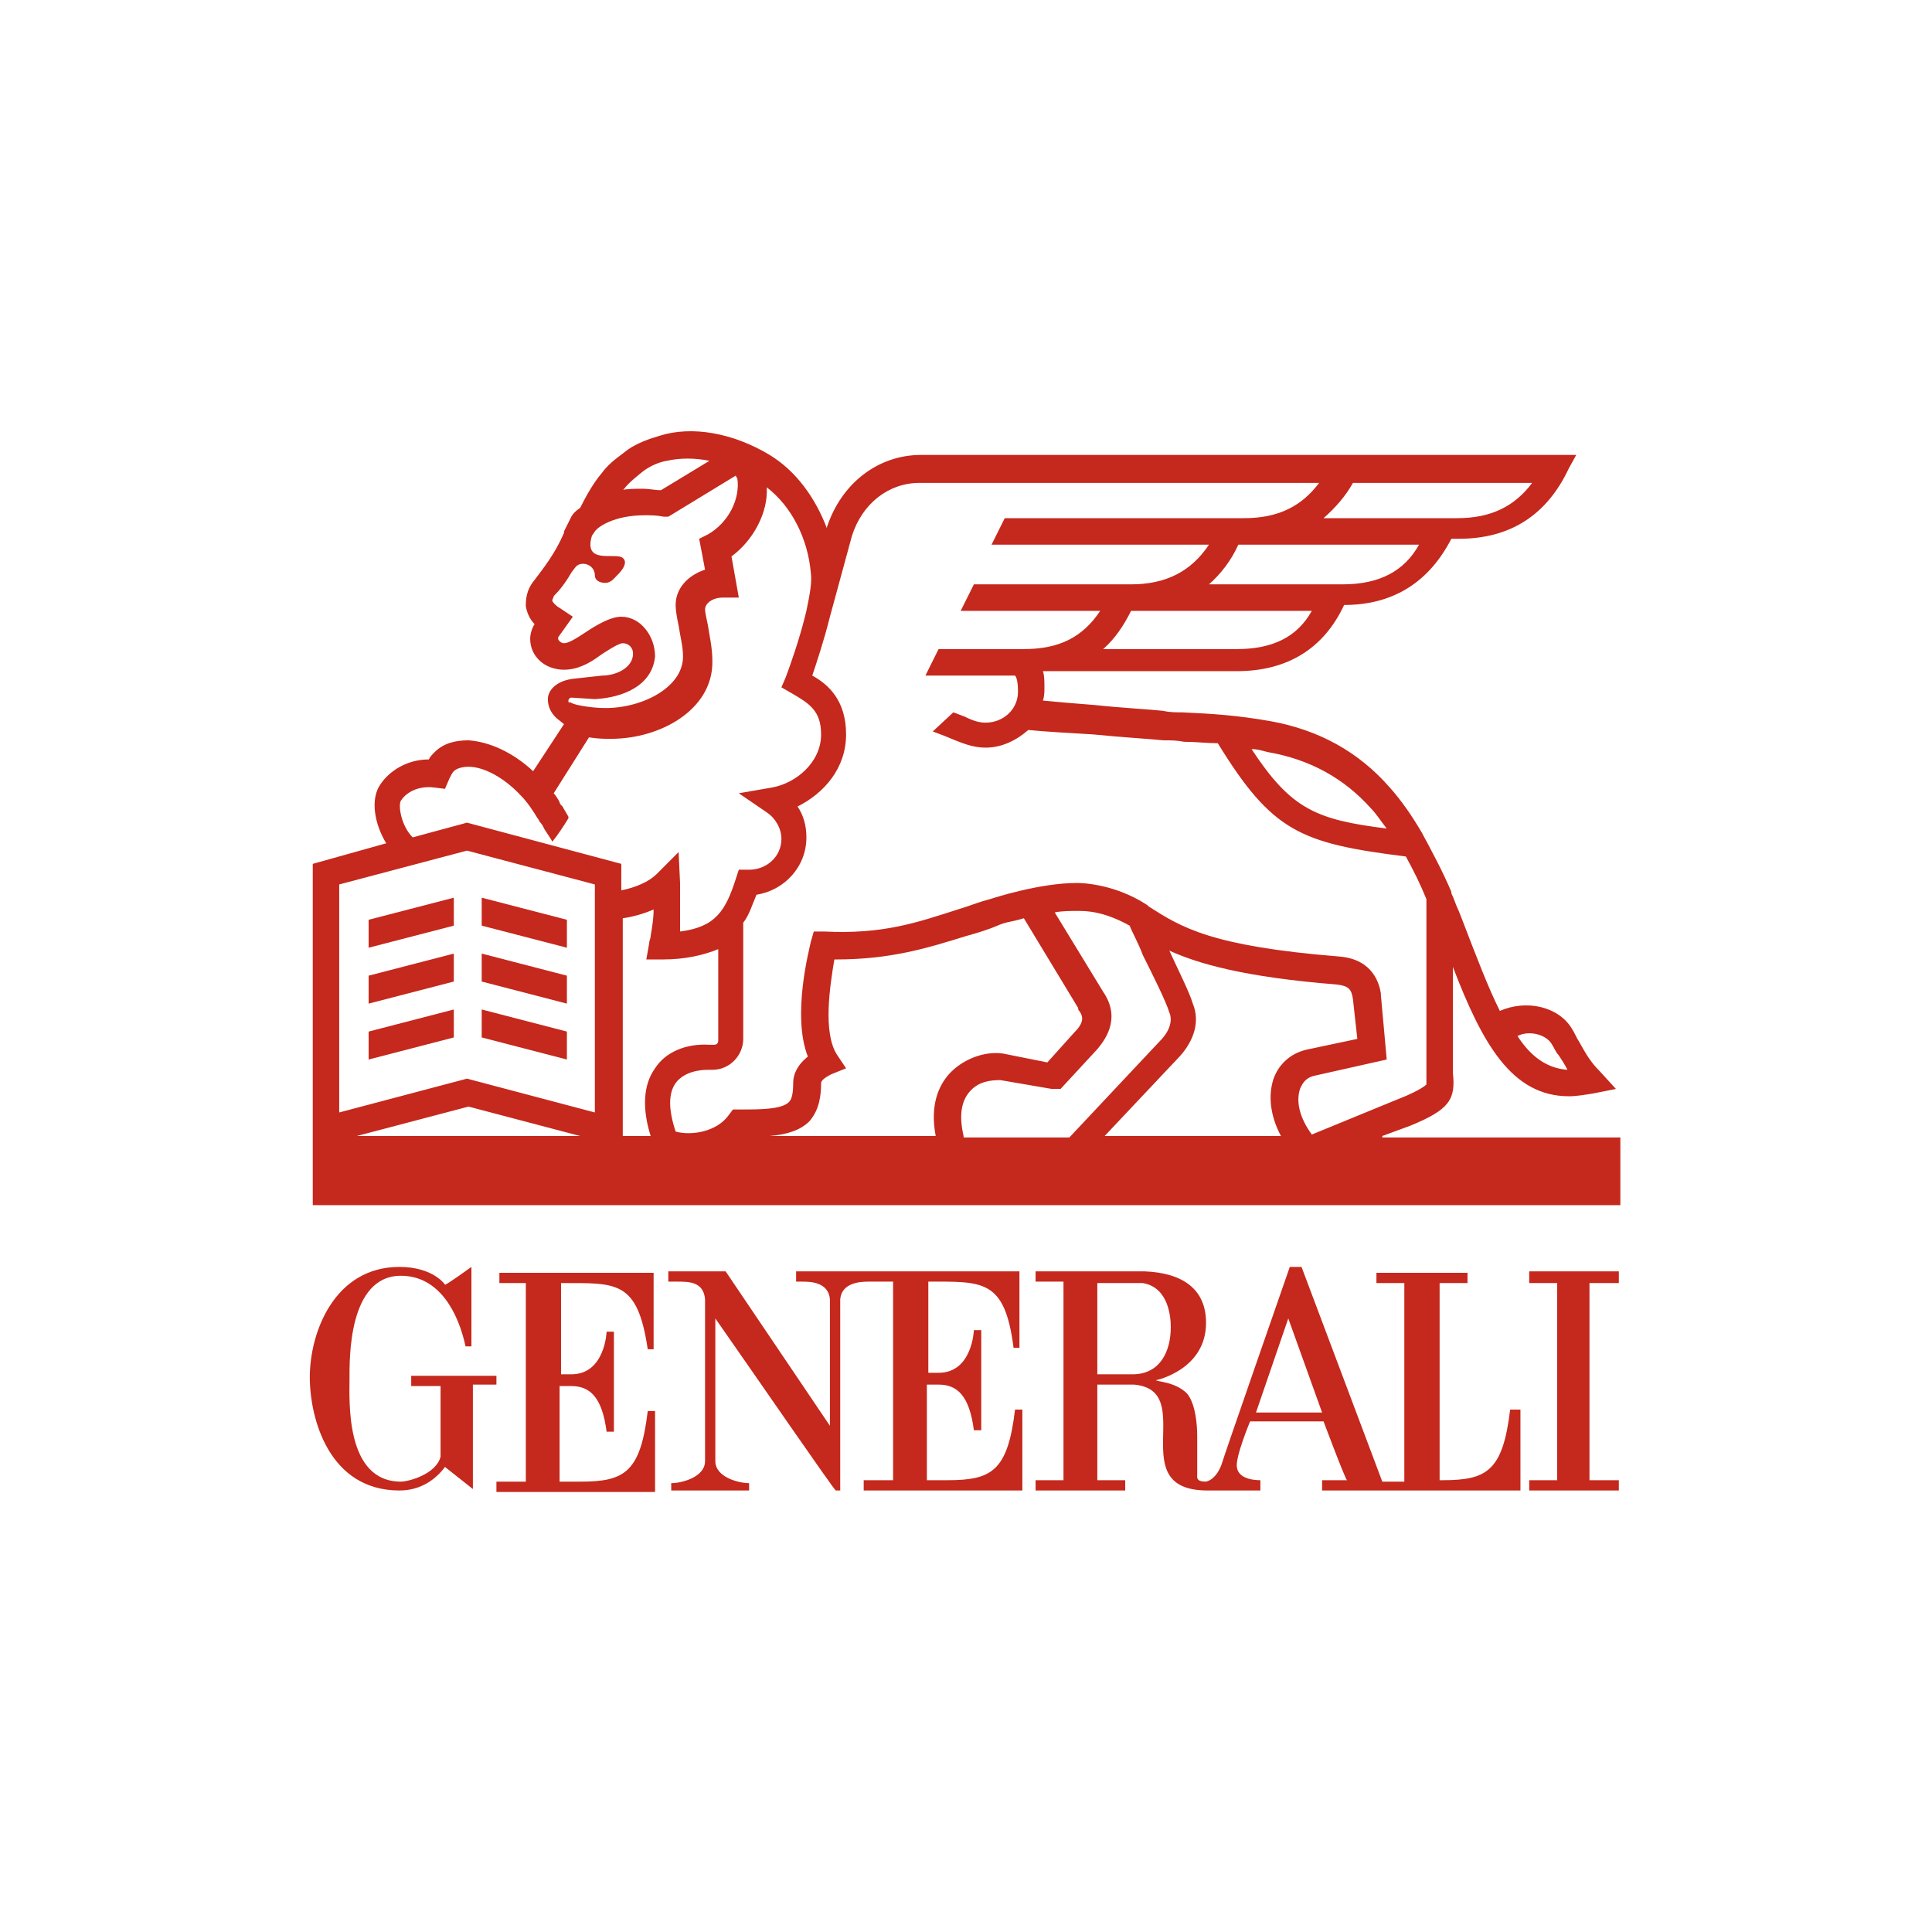 <?xml version="1.0" encoding="UTF-8"?>
<svg xmlns="http://www.w3.org/2000/svg" xmlns:xlink="http://www.w3.org/1999/xlink" width="180" zoomAndPan="magnify" viewBox="0 0 135 135" height="180" preserveAspectRatio="xMidYMid meet" version="1.0">
  <defs>
    <clipPath id="54fd67bb4c">
      <path d="M 21.648 30 L 113.223 30 L 113.223 104.59 L 21.648 104.59 Z M 21.648 30 " clip-rule="nonzero"></path>
    </clipPath>
  </defs>
  <g clip-path="url(#54fd67bb4c)">
    <path fill="#c5281c" d="M 39.203 95.926 L 39.203 89.656 C 43.105 89.656 44.543 89.453 45.262 94.281 L 45.672 94.281 L 45.672 88.938 L 34.895 88.938 L 34.895 89.656 L 36.742 89.656 L 36.742 103.531 L 34.688 103.531 L 34.688 104.254 L 45.773 104.254 L 45.773 98.598 L 45.262 98.598 C 44.746 102.918 43.617 103.531 40.539 103.531 L 39.102 103.531 L 39.102 96.852 L 39.922 96.852 C 41.258 96.852 42.078 97.676 42.387 100.039 L 42.898 100.039 L 42.898 93.051 L 42.387 93.051 C 42.387 93.051 42.285 96.031 39.922 96.031 L 39.203 96.031 Z M 34.789 96.133 L 28.734 96.133 L 28.734 96.852 L 30.785 96.852 L 30.785 101.785 C 30.477 103.02 28.527 103.531 28.016 103.531 C 24.113 103.531 24.422 97.879 24.422 96.34 C 24.422 95 24.32 89.145 28.016 89.145 C 30.684 89.145 32.02 91.711 32.531 94.078 L 32.941 94.078 L 32.941 88.527 C 32.941 88.527 31.094 89.863 31.094 89.762 C 31.094 89.762 30.273 88.527 27.91 88.527 C 23.395 88.527 21.648 93.051 21.648 96.234 C 21.648 99.113 22.984 104.148 27.91 104.148 C 29.453 104.148 30.477 103.328 31.094 102.504 L 33.043 104.047 L 33.043 96.75 L 34.688 96.75 L 34.688 96.133 Z M 105.523 98.496 C 105.008 102.812 103.879 103.43 100.801 103.43 L 100.594 103.43 L 100.594 89.656 L 102.543 89.656 L 102.543 88.938 L 96.18 88.938 L 96.18 89.656 L 98.129 89.656 L 98.129 103.531 L 96.59 103.531 L 90.945 88.527 L 90.125 88.527 C 90.125 88.527 85.402 102.094 85.402 102.195 C 85.402 102.195 85.094 103.328 84.273 103.531 C 83.555 103.531 83.656 103.227 83.656 103.02 L 83.656 100.348 C 83.656 99.629 83.555 98.086 82.938 97.367 C 82.117 96.543 80.781 96.543 80.781 96.441 C 80.781 96.441 84.273 95.723 84.273 92.434 C 84.273 90.066 82.629 88.938 79.961 88.836 L 72.363 88.836 L 72.363 89.555 L 74.312 89.555 L 74.312 103.43 L 72.363 103.43 L 72.363 104.148 L 78.625 104.148 L 78.625 103.43 L 76.676 103.43 L 76.676 96.75 L 79.242 96.75 C 83.758 97.16 78.422 104.148 84.375 104.148 L 88.07 104.148 L 88.07 103.43 C 87.863 103.43 86.531 103.43 86.426 102.504 C 86.324 101.785 87.352 99.32 87.352 99.32 L 92.484 99.32 C 92.484 99.32 94.023 103.43 94.125 103.43 L 92.383 103.43 L 92.383 104.148 L 106.242 104.148 L 106.242 98.496 Z M 79.137 96.031 L 76.676 96.031 L 76.676 89.656 L 79.855 89.656 C 81.703 89.965 81.809 92.125 81.809 92.742 C 81.809 94.387 81.09 96.031 79.137 96.031 M 87.762 98.703 L 90.02 92.125 L 92.383 98.703 Z M 64.766 89.555 C 68.668 89.555 70.207 89.348 70.824 94.18 L 71.234 94.18 L 71.234 88.836 L 55.629 88.836 L 55.629 89.555 L 56.039 89.555 C 56.555 89.555 57.887 89.555 57.992 90.789 L 57.992 99.629 L 50.703 88.836 L 46.699 88.836 L 46.699 89.555 L 47.312 89.555 C 48.137 89.555 49.164 89.555 49.266 90.789 L 49.266 102.094 C 49.266 103.227 47.621 103.637 46.902 103.637 L 46.902 104.148 L 52.344 104.148 L 52.344 103.637 C 51.625 103.637 49.984 103.227 49.984 102.094 L 49.984 92.125 C 52.859 96.234 58.301 104.148 58.402 104.148 L 58.711 104.148 L 58.711 90.789 C 58.812 89.656 60.043 89.555 60.66 89.555 L 62.406 89.555 L 62.406 103.43 L 60.352 103.43 L 60.352 104.148 L 71.438 104.148 L 71.438 98.496 L 70.926 98.496 C 70.414 102.812 69.285 103.43 66.203 103.43 L 64.766 103.43 L 64.766 96.75 L 65.586 96.75 C 66.922 96.75 67.742 97.57 68.051 99.938 L 68.566 99.938 L 68.566 92.945 L 68.051 92.945 C 68.051 92.945 67.949 95.926 65.586 95.926 L 64.867 95.926 L 64.867 89.555 Z M 106.855 88.836 L 106.855 89.656 L 108.809 89.656 L 108.809 103.43 L 106.855 103.43 L 106.855 104.148 L 113.117 104.148 L 113.117 103.43 L 111.066 103.43 L 111.066 89.656 L 113.117 89.656 L 113.117 88.836 Z M 96.59 79.379 L 98.543 78.66 C 101.312 77.527 101.723 76.809 101.52 74.957 L 101.52 67.559 C 103.57 72.902 105.625 76.602 109.629 76.602 C 110.141 76.602 110.758 76.5 111.375 76.398 L 112.914 76.09 L 111.785 74.855 C 111.066 74.137 110.758 73.52 110.348 72.801 C 110.141 72.492 110.039 72.184 109.832 71.875 C 108.91 70.332 106.652 69.82 104.805 70.641 C 103.98 68.996 103.16 66.84 102.133 64.164 L 101.93 63.652 C 101.723 63.242 101.621 62.828 101.414 62.418 L 101.414 62.316 C 100.801 60.875 100.082 59.539 99.363 58.203 C 98.645 56.973 97.926 55.941 97.105 55.02 C 94.949 52.551 92.176 51.008 88.789 50.395 C 86.426 49.98 84.785 49.879 82.629 49.777 C 82.219 49.777 81.707 49.777 81.293 49.672 C 80.371 49.57 78.422 49.469 76.469 49.262 C 75.137 49.16 73.902 49.055 72.875 48.953 C 72.98 48.645 72.98 48.336 72.98 48.027 C 72.98 47.617 72.98 47.207 72.875 46.898 L 86.426 46.898 C 89.918 46.898 92.484 45.355 93.922 42.273 C 97.41 42.273 99.875 40.629 101.414 37.648 L 101.93 37.648 C 105.523 37.648 108.09 36.004 109.629 32.715 L 110.141 31.789 L 64.355 31.789 C 61.379 31.789 58.812 33.742 57.785 36.824 L 57.785 36.926 C 56.965 34.77 55.629 32.918 53.781 31.789 C 51.215 30.246 48.34 29.734 46.082 30.453 C 45.363 30.656 44.543 30.965 43.926 31.379 C 43.414 31.789 42.594 32.301 42.078 33.023 C 41.461 33.742 40.949 34.668 40.539 35.488 C 40.23 35.695 40.027 35.898 39.922 36.105 L 39.41 37.133 L 39.41 37.234 C 38.793 38.676 37.973 39.703 37.355 40.523 C 36.742 41.246 36.742 41.965 36.742 42.375 C 36.844 42.891 37.047 43.301 37.355 43.609 C 37.152 43.918 37.047 44.328 37.047 44.637 C 37.047 45.871 38.074 46.797 39.41 46.797 C 40.332 46.797 41.156 46.383 41.977 45.766 C 42.285 45.562 43.207 44.945 43.516 44.945 C 43.926 44.945 44.234 45.254 44.234 45.664 C 44.234 46.691 43.004 47.207 42.078 47.207 L 40.23 47.41 C 38.895 47.516 38.281 48.234 38.281 48.852 C 38.281 49.469 38.59 49.879 38.793 50.086 L 38.895 50.188 L 39.41 50.598 L 37.254 53.887 C 35.816 52.551 34.176 51.832 32.738 51.73 C 31.812 51.73 30.992 51.934 30.375 52.551 C 30.172 52.758 30.066 52.859 29.965 53.066 C 28.426 53.066 27.191 53.887 26.578 54.812 C 25.859 55.84 26.168 57.586 26.988 58.926 L 21.855 60.363 L 21.855 84.211 L 113.223 84.211 L 113.223 79.48 L 96.59 79.48 Z M 108.395 72.902 C 108.602 73.211 108.703 73.52 108.91 73.727 C 109.113 74.035 109.32 74.344 109.527 74.754 C 108.09 74.648 106.961 73.828 106.035 72.391 C 106.855 71.977 107.984 72.285 108.395 72.902 M 88.582 52.551 C 91.559 53.066 93.922 54.402 95.77 56.457 C 96.18 56.867 96.488 57.383 96.898 57.895 C 91.973 57.277 90.227 56.559 87.453 52.344 C 87.863 52.344 88.172 52.449 88.582 52.551 M 86.426 45.355 L 77.086 45.355 C 77.906 44.637 78.523 43.711 79.035 42.684 L 91.664 42.684 C 90.637 44.535 88.891 45.355 86.426 45.355 M 93.82 40.832 L 84.477 40.832 C 85.297 40.113 86.016 39.188 86.531 38.059 L 99.156 38.059 C 98.129 39.91 96.387 40.832 93.82 40.832 M 94.539 33.742 L 107.062 33.742 C 105.828 35.387 104.188 36.207 101.828 36.207 L 92.484 36.207 C 93.305 35.488 94.023 34.668 94.539 33.742 M 43.617 34.152 C 43.926 33.742 44.441 33.328 44.953 32.918 C 45.363 32.609 45.98 32.301 46.598 32.199 C 47.52 31.992 48.547 31.992 49.574 32.199 L 46.184 34.254 C 45.773 34.254 45.363 34.152 44.953 34.152 C 44.336 34.152 43.824 34.152 43.414 34.254 C 43.516 34.254 43.516 34.254 43.617 34.152 M 39.719 48.953 C 39.719 48.852 39.82 48.746 39.922 48.746 L 41.566 48.852 C 43.516 48.746 45.57 47.926 45.773 45.871 C 45.773 44.43 44.746 43.094 43.414 43.094 C 42.695 43.094 41.77 43.609 40.848 44.227 C 40.23 44.637 39.719 44.945 39.41 44.945 C 39.203 44.945 39 44.738 39 44.637 L 39 44.535 L 40.027 43.094 L 39.102 42.477 C 38.895 42.375 38.59 42.066 38.59 41.965 C 38.59 41.859 38.691 41.758 38.691 41.656 C 39.102 41.246 39.512 40.73 39.922 40.012 C 40.23 39.602 40.332 39.395 40.746 39.395 C 41.156 39.395 41.566 39.703 41.566 40.215 C 41.566 40.523 41.875 40.73 42.285 40.73 C 42.695 40.73 42.898 40.422 43.105 40.215 C 43.105 40.215 44.027 39.395 43.516 38.984 C 43.004 38.57 40.746 39.496 41.359 37.441 L 41.566 37.133 C 41.77 36.824 42.898 36.004 45.055 36.004 C 45.465 36.004 45.879 36.004 46.391 36.105 L 46.699 36.105 L 51.422 33.227 C 51.422 33.328 51.523 33.434 51.523 33.434 C 51.73 34.871 50.906 36.516 49.469 37.34 L 48.855 37.648 L 49.266 39.805 C 48.031 40.215 47.211 41.141 47.211 42.273 C 47.211 42.684 47.312 43.199 47.418 43.711 C 47.52 44.43 47.727 45.152 47.727 45.871 C 47.727 48.133 44.645 49.57 42.078 49.469 L 41.977 49.469 C 41.875 49.469 40.23 49.363 39.82 49.055 C 39.719 49.16 39.719 49.055 39.719 48.953 M 28.016 55.941 C 28.426 55.328 29.246 54.914 30.273 55.02 L 31.094 55.121 L 31.402 54.402 C 31.504 54.195 31.609 53.988 31.711 53.887 C 31.914 53.684 32.328 53.578 32.738 53.578 C 33.867 53.578 35.305 54.402 36.434 55.633 C 36.844 56.047 37.254 56.664 37.562 57.176 C 37.664 57.277 37.664 57.383 37.766 57.484 C 37.871 57.586 37.973 57.793 37.973 57.793 C 37.973 57.895 38.59 58.719 38.59 58.82 C 39 58.309 39.41 57.691 39.719 57.176 L 39.719 57.074 C 39.613 56.867 39.41 56.559 39.309 56.355 L 39.203 56.25 C 39.203 56.25 39.102 56.148 39.102 56.047 C 39 55.84 38.793 55.531 38.691 55.43 L 41.156 51.523 C 41.77 51.625 42.285 51.625 42.594 51.625 L 42.695 51.625 C 46.184 51.625 49.777 49.57 49.777 46.281 L 49.777 46.18 C 49.777 45.254 49.574 44.43 49.469 43.711 C 49.367 43.199 49.266 42.785 49.266 42.582 C 49.266 42.168 49.777 41.758 50.496 41.758 L 51.625 41.758 L 51.113 38.879 C 52.652 37.75 53.68 35.797 53.578 34.051 C 55.32 35.387 56.449 37.648 56.656 40.012 C 56.758 40.73 56.555 41.656 56.348 42.684 L 56.246 43.094 C 55.836 44.738 55.219 46.488 54.91 47.309 L 54.602 48.027 L 55.32 48.441 C 56.555 49.16 57.375 49.672 57.375 51.316 C 57.375 53.27 55.629 54.711 53.988 55.02 L 51.625 55.43 L 53.578 56.766 C 54.191 57.176 54.602 57.895 54.602 58.617 C 54.602 59.848 53.578 60.773 52.344 60.773 L 51.625 60.773 L 51.422 61.391 C 50.703 63.652 49.984 64.781 47.52 65.09 L 47.52 61.699 L 47.418 59.539 L 45.879 61.082 C 45.363 61.598 44.441 62.008 43.414 62.215 L 43.414 60.363 L 32.633 57.484 L 28.836 58.512 C 28.016 57.691 27.809 56.25 28.016 55.941 M 24.934 79.379 L 32.738 77.324 L 40.539 79.379 Z M 41.566 77.734 L 32.633 75.371 L 23.703 77.734 L 23.703 61.801 L 32.633 59.438 L 41.566 61.801 Z M 45.773 74.648 C 44.953 75.781 44.852 77.426 45.465 79.379 L 43.516 79.379 L 43.516 64.164 C 44.234 64.062 44.953 63.859 45.672 63.551 C 45.672 64.164 45.57 64.781 45.465 65.398 C 45.465 65.605 45.363 65.707 45.363 65.914 L 45.16 67.043 L 46.289 67.043 C 47.93 67.043 49.164 66.734 50.188 66.324 L 50.188 72.695 C 50.188 72.902 50.086 73.004 49.879 73.004 L 49.574 73.004 C 47.93 72.902 46.492 73.52 45.773 74.648 M 66.305 75.062 C 65.586 75.883 64.973 77.219 65.383 79.379 L 53.781 79.379 C 55.016 79.277 55.938 78.969 56.555 78.352 C 57.273 77.527 57.375 76.5 57.375 75.68 C 57.375 75.574 57.477 75.371 58.094 75.062 L 59.121 74.648 L 58.504 73.727 C 57.477 72.184 57.992 68.895 58.301 67.043 L 58.402 67.043 C 62.301 67.043 64.867 66.223 67.539 65.398 C 68.258 65.195 68.977 64.988 69.695 64.68 C 70.414 64.371 70.516 64.473 71.543 64.164 L 75.34 70.438 L 75.34 70.539 C 75.75 71.051 75.75 71.465 75.031 72.184 L 73.184 74.238 L 70.105 73.621 C 68.77 73.418 67.23 74.035 66.305 75.062 M 67.332 79.379 C 67.023 78.043 67.129 77.016 67.742 76.293 C 68.359 75.574 69.18 75.473 69.898 75.473 L 73.492 76.09 L 74.109 76.09 L 76.676 73.312 C 77.086 72.801 78.422 71.258 77.086 69.305 L 73.699 63.754 C 74.211 63.652 74.828 63.652 75.34 63.652 C 75.855 63.652 77.086 63.652 78.934 64.68 C 79.137 65.195 79.551 65.914 79.855 66.734 C 80.574 68.176 81.5 70.023 81.707 70.746 C 81.809 70.949 82.012 71.668 81.191 72.594 L 74.723 79.48 L 67.332 79.48 Z M 89.508 79.379 L 77.188 79.379 L 82.422 73.828 C 83.449 72.695 83.859 71.359 83.348 70.129 C 83.141 69.406 82.422 67.969 81.707 66.426 C 83.758 67.352 86.941 68.277 93.41 68.793 C 94.23 68.895 94.434 69.102 94.539 69.82 L 94.844 72.594 L 91.457 73.312 C 90.328 73.52 89.406 74.238 88.992 75.371 C 88.582 76.602 88.789 78.043 89.508 79.379 M 90.84 76.09 C 91.047 75.574 91.355 75.266 91.867 75.164 L 96.898 74.035 L 96.488 69.512 L 96.488 69.406 C 96.387 68.793 95.977 67.043 93.613 66.84 C 84.578 66.117 82.527 64.781 80.27 63.344 L 80.164 63.242 C 77.805 61.699 75.441 61.699 75.238 61.699 C 72.672 61.699 69.488 62.727 69.18 62.828 C 68.359 63.035 67.641 63.344 66.922 63.551 C 64.047 64.473 61.688 65.297 57.582 65.09 L 56.863 65.09 L 56.656 65.812 C 56.555 66.324 55.32 70.949 56.449 73.828 C 55.426 74.648 55.426 75.473 55.426 75.68 C 55.426 76.707 55.219 76.91 55.117 77.016 C 54.602 77.527 53.062 77.527 51.73 77.527 L 51.215 77.527 L 50.906 77.938 C 50.086 79.07 48.34 79.379 47.211 79.07 C 46.699 77.527 46.699 76.398 47.211 75.68 C 47.828 74.855 48.957 74.754 49.469 74.754 L 49.777 74.754 C 51.012 74.754 51.934 73.727 51.934 72.594 L 51.934 64.473 C 52.344 63.961 52.551 63.242 52.859 62.52 C 54.809 62.215 56.348 60.57 56.348 58.512 C 56.348 57.691 56.145 56.973 55.73 56.355 C 57.582 55.43 59.121 53.684 59.121 51.316 C 59.121 48.953 57.887 47.824 56.758 47.207 C 57.066 46.281 57.582 44.738 57.992 43.094 L 59.531 37.441 C 60.25 35.18 62.098 33.742 64.254 33.742 L 92.176 33.742 C 90.945 35.387 89.301 36.207 86.941 36.207 L 70.207 36.207 L 69.285 38.059 L 84.477 38.059 C 83.246 39.91 81.5 40.832 79.035 40.832 L 68.051 40.832 L 67.129 42.684 L 76.879 42.684 C 75.648 44.535 74.004 45.355 71.543 45.355 L 65.586 45.355 L 64.664 47.207 L 70.926 47.207 C 71.027 47.309 71.133 47.617 71.133 48.336 C 71.133 49.57 70.105 50.496 68.871 50.496 C 68.461 50.496 68.051 50.395 67.434 50.086 C 67.129 49.98 66.922 49.879 66.613 49.777 L 65.176 51.113 C 65.484 51.215 65.691 51.316 66 51.422 C 67.23 51.934 67.949 52.242 68.871 52.242 C 70.004 52.242 71.027 51.73 71.852 51.008 C 72.875 51.113 74.621 51.215 76.367 51.316 C 78.422 51.523 80.27 51.625 81.293 51.73 C 81.809 51.73 82.219 51.73 82.73 51.832 C 83.555 51.832 84.375 51.934 85.094 51.934 C 88.891 58.102 90.84 58.926 98.234 59.848 C 98.746 60.773 99.258 61.801 99.672 62.828 L 99.672 75.781 C 99.363 76.09 98.234 76.602 97.926 76.707 L 91.664 79.277 C 90.84 78.145 90.535 77.016 90.84 76.09 " fill-opacity="1" fill-rule="nonzero"></path>
  </g>
  <path fill="#c5281c" d="M 33.66 64.68 L 39.613 66.223 L 39.613 64.27 L 33.66 62.727 Z M 31.711 62.727 L 25.758 64.27 L 25.758 66.223 L 31.711 64.68 Z M 31.711 66.633 L 25.758 68.176 L 25.758 70.129 L 31.711 68.586 Z M 33.66 68.586 L 39.613 70.129 L 39.613 68.176 L 33.66 66.633 Z M 33.66 72.492 L 39.613 74.035 L 39.613 72.082 L 33.66 70.539 Z M 31.711 70.539 L 25.758 72.082 L 25.758 74.035 L 31.711 72.492 Z M 31.711 70.539 " fill-opacity="1" fill-rule="nonzero"></path>
</svg>
